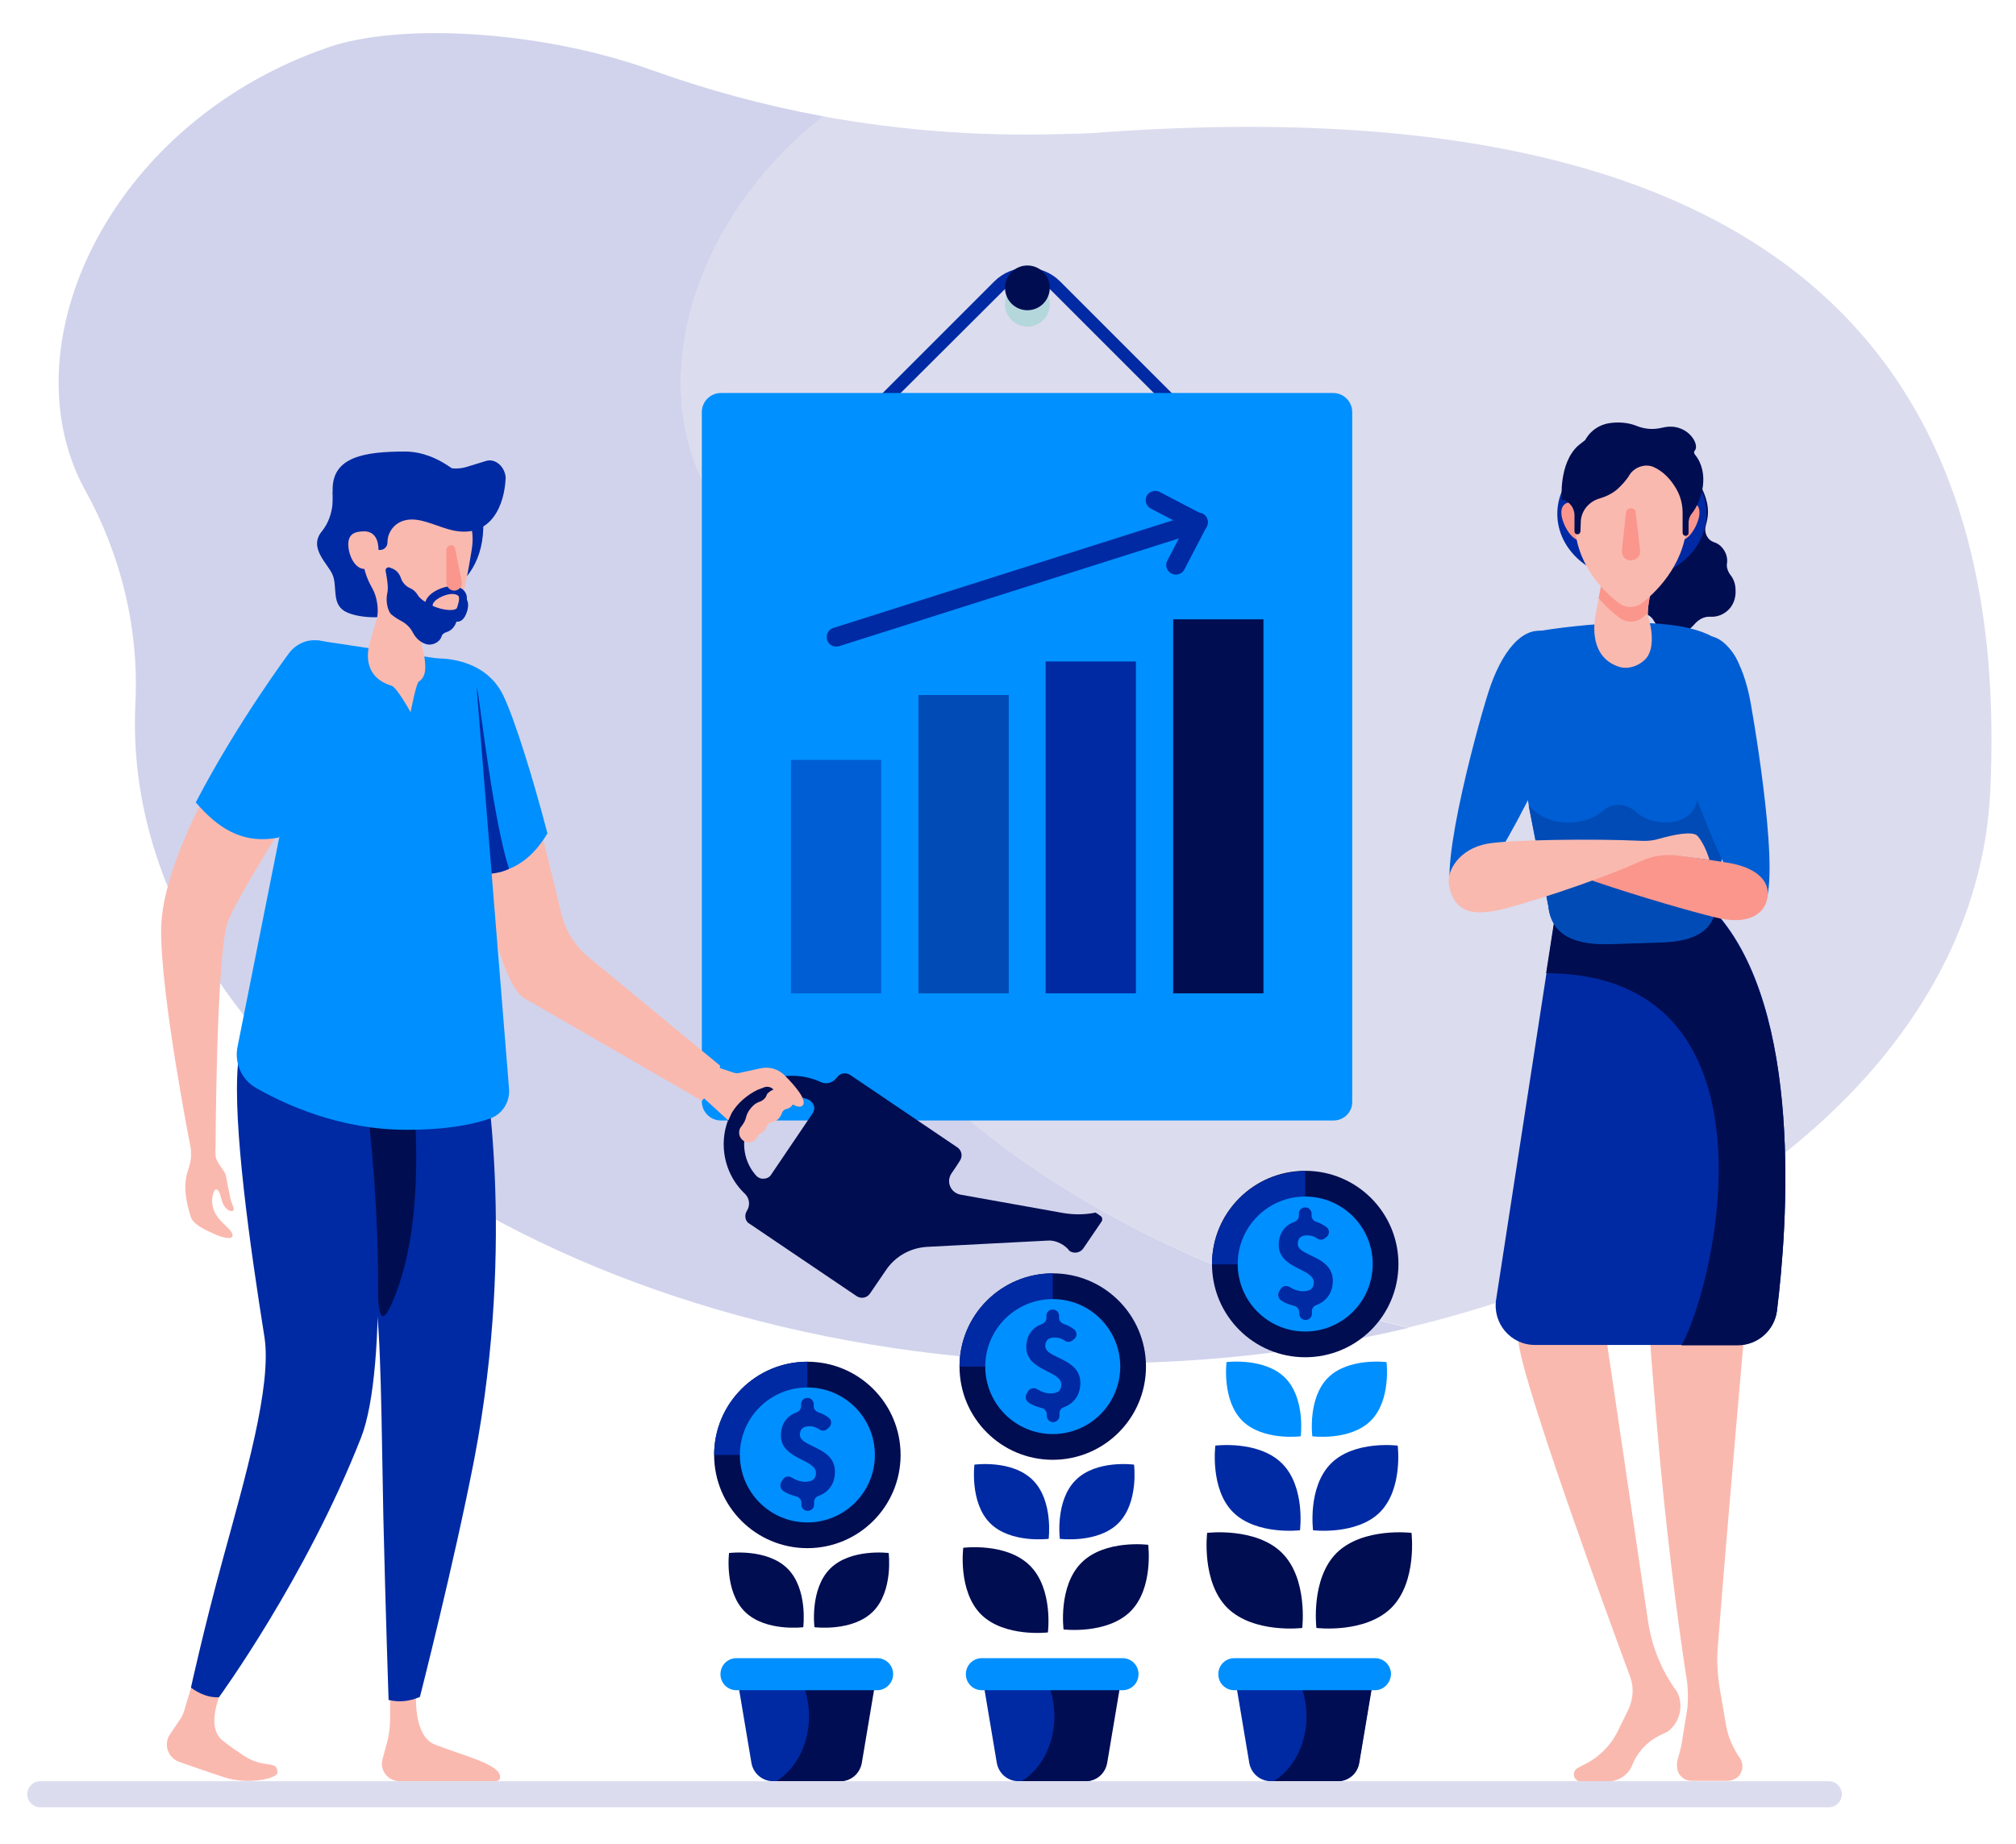 <?xml version="1.0" encoding="utf-8"?>
<!-- Generator: Adobe Illustrator 19.0.0, SVG Export Plug-In . SVG Version: 6.00 Build 0)  -->
<svg version="1.1" id="Layer_1" xmlns="http://www.w3.org/2000/svg" xmlns:xlink="http://www.w3.org/1999/xlink" x="0px" y="0px"
	 viewBox="0 0 540.6 494.5" style="enable-background:new 0 0 540.6 494.5;" xml:space="preserve">
<style type="text/css">
	.st0{fill:#D1D3EC;}
	.st1{fill:#DBDCEE;}
	.st2{fill:#B4D7DC;}
	.st3{fill:#002AA3;}
	.st4{fill:#0090FF;}
	.st5{fill:#000D51;}
	.st6{fill:#005ED4;}
	.st7{fill:#014BB6;}
	.st8{fill:#FAB9AF;}
	.st9{fill:#FA968C;}
	.st10{fill:#008FFF;}
	.st11{fill:#000D52;}
</style>
<g id="XMLID_16_">
	<g id="XMLID_1_">
		<path id="XMLID_3_" class="st0" d="M203.2,188.7c0.9-20-3.8-39.8-13.5-57.3c-1.5-2.7-2.8-5.6-3.8-8.6c-10.1-29.4,3.7-67,34.9-91.6
			c-15.8-2.9-31.3-7.1-46.6-12.6C145,8.2,107.4,6,88,12.7C33.6,31.4,5.7,84.2,19,122.8c1,3,2.3,5.9,3.8,8.6
			c9.7,17.5,14.5,37.3,13.5,57.3c-4.3,91,103.5,170,240.9,176.5c35.5,1.7,69.6-1.7,100.6-9.1C273.7,331.8,199.6,264.4,203.2,188.7z"
			/>
		<path id="XMLID_6_" class="st1" d="M533.7,212.2c4.3-91-30.5-192.5-240.9-176.5c-1.5,0.1-5.2,0.2-10.4,0.3
			c-20.8,0.5-41.4-1.1-61.7-4.8c-31.2,24.5-45,62.1-34.9,91.6c1,3,2.3,5.9,3.8,8.6c9.7,17.5,14.5,37.3,13.5,57.3
			c-3.6,75.7,70.5,143.1,174.6,167.3C466.6,334.7,530.5,279.6,533.7,212.2z"/>
	</g>
	<g id="XMLID_18_">
		<circle id="XMLID_317_" class="st2" cx="275.5" cy="81.6" r="6"/>
		<g id="XMLID_19_">
			<path id="XMLID_23_" class="st3" d="M275.5,157.3L230.1,112l36.5-36.5c4.9-4.9,12.8-4.9,17.7,0l36.5,36.5L275.5,157.3z
				 M234.9,112l40.5,40.5L316,112l-34.1-34.1c-3.5-3.5-9.3-3.5-12.8,0L234.9,112z"/>
		</g>
		<path id="XMLID_43_" class="st4" d="M357.6,300.5H193.3c-2.8,0-5.1-2.3-5.1-5.1V110.5c0-2.8,2.3-5.1,5.1-5.1h164.2
			c2.8,0,5.1,2.3,5.1,5.1v184.9C362.7,298.2,360.4,300.5,357.6,300.5z"/>
		<rect id="XMLID_245_" x="197.2" y="120.9" class="st4" width="156.5" height="164.2"/>
		<circle id="XMLID_309_" class="st5" cx="275.5" cy="77.2" r="6"/>
		<rect id="XMLID_308_" x="212.1" y="203.8" class="st6" width="24.2" height="62.6"/>
		<rect id="XMLID_307_" x="246.3" y="186.4" class="st7" width="24.2" height="80"/>
		<rect id="XMLID_306_" x="280.4" y="177.4" class="st3" width="24.2" height="89"/>
		<rect id="XMLID_42_" x="314.6" y="166.1" class="st5" width="24.2" height="100.3"/>
		<g id="XMLID_26_">
			<g id="XMLID_37_">
				<path id="XMLID_38_" class="st3" d="M315.3,154.1c-0.4,0-0.8-0.1-1.2-0.3c-1.3-0.7-1.7-2.2-1.1-3.4l4.8-9.2l-9.2-4.8
					c-1.3-0.7-1.7-2.2-1.1-3.4s2.2-1.7,3.4-1.1l11.5,6c0.6,0.3,1.1,0.9,1.3,1.5c0.2,0.6,0.1,1.3-0.2,2l-6,11.5
					C317.1,153.6,316.2,154.1,315.3,154.1z"/>
			</g>
			<g id="XMLID_39_">
				<path id="XMLID_40_" class="st3" d="M224.2,173.4c-1.1,0-2.1-0.7-2.4-1.8c-0.4-1.3,0.3-2.8,1.7-3.2l97.1-30.8
					c1.4-0.4,2.8,0.3,3.2,1.7c0.4,1.3-0.3,2.8-1.7,3.2L225,173.3C224.7,173.4,224.4,173.4,224.2,173.4z"/>
			</g>
		</g>
	</g>
	<g id="XMLID_53_">
		<path id="XMLID_268_" class="st5" d="M432.4,156.6c0.4,0.1,0.7,0.4,0.7,0.8c0.1,1.6,0.6,3.1,1.7,4.5c1.5,1.8,3.6,2.7,5.7,2.7
			c1.3,0,2.4,0.8,3,1.9c0.5,0.9,1.1,1.6,2.1,2.3c1.9,1.3,4.5,1.5,6.6,0.4c0.8-0.4,1.5-1,2.1-1.7c1.1-1.3,2.6-2.2,4.3-2.1
			c1.6,0.1,3.2-0.4,4.5-1.5c1.6-1.3,2.4-3.4,2.3-5.5c0-1.9-0.6-3.2-1.3-4.1c-0.7-0.9-1.2-2.1-1-3.2c0.2-1.4-0.2-2.9-1.2-4.1
			c-0.6-0.8-1.4-1.3-2.3-1.6c-1.8-0.6-2.7-2.6-2.2-4.4c0.2-0.8,0.4-1.5,0.5-2.3c1-7.1-5.9-13.9-5.9-13.9l0,0
			c-1.9,0.9-4.1,0.4-5.4-1.2l-2.6-3.2c-0.3-0.3-0.7-0.4-1.1-0.1c-0.3,0.3-0.4,0.7-0.1,1l1.6,2.2c1.8,2.3,1.7,5.5,0.1,8
			c-1,1.5-1.8,3.2-2.1,5c-0.3,1.8-0.3,3.5-0.1,5.1c0.3,2.4-1.2,5-3.5,5.6c-2.9,0.9-6,0.3-8.5-0.6c-2.1-0.8-3.9-2.1-5.4-3.8l-3.4-4.2
			c-0.3-0.3-0.7-0.4-1.1-0.1c-0.3,0.3-0.4,0.7-0.1,1.1l1.7,2.1c0.6,0.7,0.9,1.6,0.9,2.6C423.2,148.5,426.3,155.4,432.4,156.6z"/>
		<path id="XMLID_54_" class="st8" d="M441.9,434.6L431,360.7c0,0,36.7-69.4,33.6-83.9c-3.1-14.5-16.4-20.9-23.4-20.9
			c-7,0-14.6,7.4-16.1,13.2c0,0-20.3,75.8-17.8,91.7c2.2,13.5,23.5,71.8,29.8,88.8c0.4,1.2,0.7,2.4,0.7,3.7v0c0,1.8-0.4,3.6-1.2,5.3
			l-2.9,5.9c-1.9,3.8-5,6.8-8.8,8.7c-0.7,0.3-1.3,0.7-1.9,1c-1.7,1-1,3.6,1,3.6h7c2.9,0,5.6-1.7,6.7-4.4c1.3-3.4,3.9-6.2,7.2-7.9
			l2.3-1.1c3.3-2.5,4.4-7,2.5-10.7l0,0C445.5,448,442.9,441.5,441.9,434.6z"/>
		<path id="XMLID_57_" class="st8" d="M462.9,463l-1.7-9.9c-0.7-4.1-0.9-8.2-0.5-12.3c6.4-80.7,13.2-144.6,12.4-162.9
			c-0.2-5-1.2-9.9-3.1-14.5c-9.9-23.2-28.2-16.8-30.1,26.7c-1,24.5,2,66,5.2,101.1c2.5,27.1,5.8,50.4,7.2,59.2
			c0.4,2.5,0.4,5.1,0.2,7.6l0,0l-1.5,9.3c-0.2,1.4-0.9,3.8-1.2,4.9c-0.1,0.3-0.1,0.7-0.1,1v0.5c0,2.1,1.7,3.9,3.9,3.9h0.9h8.6h0.1
			c1.5,0,3-0.8,3.6-2.1c0.6-1.2,0.6-2.6-0.1-3.8C464.9,469.1,463.5,466.2,462.9,463z"/>
		<path id="XMLID_58_" class="st3" d="M476.5,351.5c-0.7,5.3-5.1,9.2-10.5,9.2h-54.4c-6.5,0-11.4-5.8-10.4-12.2l15.7-101.8
			c0,0,35.8-10.1,43.1-2.1C483.7,270.9,479.3,328.9,476.5,351.5z"/>
		<path id="XMLID_59_" class="st5" d="M459.9,244.7c-7.3-8-43.1,2.1-43.1,2.1l-2.2,14.2c64.1,0.2,46,82.3,36.3,99.8H466
			c5.3,0,9.8-4,10.5-9.2C479.3,328.9,483.7,270.9,459.9,244.7z"/>
		<ellipse id="XMLID_257_" class="st3" cx="437.6" cy="137.8" rx="20" ry="17.5"/>
		<path id="XMLID_60_" class="st6" d="M444.7,252.7l-12.6,0.4c-8.5,0.3-16-1.6-16.9-10.1l-12.1-62.4c-0.2-4.5,3.4-8.9,7.4-11
			c0,0,35.1-6.5,48.8,1.2l1.1,0.4c3.7,2.1,6.5,6.3,6.5,10.5l-6.5,60.6C459.6,250.5,453,252.4,444.7,252.7z"/>
		<path id="XMLID_61_" class="st7" d="M464.6,175.1c-0.5,0.9-1,1.7-1.6,2.5c-4.3,6.1-6.8,13.4-7,21c-0.1,6.6,0.5,13.5-1.5,17.8
			c-2.4,5.3-11.3,5.3-15.6,1.5c0,0-0.1-0.1-0.1-0.1c-2.5-2.3-6.3-2.7-8.9-0.4c-2.3,2-5.4,3.2-9.3,3.2c-4.8,0-8.3-1.9-10.7-4.6
			l5.3,27.1c0.9,8.5,8.3,10.4,16.9,10.1l12.6-0.4c8.3-0.2,14.9-2.1,15.6-10.4l6.5-60.6C466.9,179.4,466,177.1,464.6,175.1z"/>
		<path id="XMLID_254_" class="st6" d="M420.9,189.4c-3.5,11-23.9,53.7-30.3,51.7c-6.4-2,5-44.4,8.5-55.4c3.5-11,9.3-18.2,15.7-16.2
			C421.2,171.5,424.4,178.4,420.9,189.4z"/>
		<path id="XMLID_253_" class="st6" d="M447.4,189.5c2,11.4,17.6,55.5,24.3,54.3c6.6-1.1-0.2-43.7-2.2-55
			c-2-11.4-6.7-19.3-13.3-18.2C449.5,171.8,445.4,178.2,447.4,189.5z"/>
		<path id="XMLID_252_" class="st9" d="M464.5,231.6c-7.4-1.4-54.4-8.1-55.2-4c-0.8,4.1,44.9,17.3,52.3,18.8
			c7.4,1.4,11.5-1.3,12.3-5.4C474.8,237,471.9,233.1,464.5,231.6z"/>
		<path id="XMLID_62_" class="st8" d="M445,150h-16.5c0.9,2.3,1.2,4.8,0.8,7.3l-1.6,8.5c-1,7.8,2.2,11.8,6.7,13.1
			c2.2,0.6,4.8-0.2,6.6-1.9c2.2-2,2.2-5.9,1.6-9.1l-0.6-2.3C441.1,162.4,445,150,445,150z"/>
		<path id="XMLID_63_" class="st9" d="M445,150h-16.5c0.9,2.3,1.2,4.8,0.8,7.3l-0.6,3.1c1.9,2.3,4,4.1,5.6,5.3
			c1.9,1.4,4.4,1.4,6.3-0.2c0.4-0.3,0.8-0.7,1.3-1.1C441.8,160.2,445,150,445,150z"/>
		<path id="XMLID_249_" class="st9" d="M425.7,138.9c0.2,2.6,0.3,5.8-2,6c-2.3,0.1-4.8-4.4-5-7c-0.2-2.6,1.3-3.3,3.5-3.4
			C424.6,134.2,425.6,136.3,425.7,138.9z"/>
		<path id="XMLID_248_" class="st9" d="M448.7,138.9c-0.2,2.6-0.3,5.8,2,6c2.3,0.1,4.8-4.4,5-7c0.2-2.6-1.3-3.3-3.5-3.4
			C449.9,134.2,448.9,136.3,448.7,138.9z"/>
		<path id="XMLID_64_" class="st8" d="M452.4,138.9c0,11.4-7.5,19.2-11.9,22.7c-1.9,1.5-4.3,1.6-6.3,0.2c-4.4-3.3-12-10.7-12-22.7
			c0-13.3,7.3-18.8,15.2-18.8C445.4,120.3,452.4,125.5,452.4,138.9z"/>
		<path id="XMLID_246_" class="st9" d="M439.8,147.6c0.2,1.5-1.1,2.8-2.7,2.7l0,0c-1.3-0.1-2.2-1.2-2.2-2.5l1.1-10.2
			c0-0.4,0.2-0.7,0.5-1c0.3-0.2,0.7-0.4,1.1-0.3c0.5,0.1,1,0.5,1,1L439.8,147.6z"/>
		<path id="XMLID_65_" class="st5" d="M454.5,120.8C454.5,120.8,454.5,120.8,454.5,120.8c1.4-1.8-2.3-7.7-8.7-6.1c0,0,0,0-0.1,0
			c-2.3,0.6-4.7,0.4-6.9-0.5c-1.5-0.6-3.7-1.1-6.6-0.8c-5.2,0.5-7.1,4.6-7.1,4.6c-0.6,0.5-1.3,1-1.9,1.5c-5.3,4.8-4.4,14.5-4.4,14.5
			l0,0c2,0.4,3.4,2.1,3.4,4.2v4.3c0,0.4,0.3,0.8,0.8,0.8c0.4,0,0.7-0.3,0.8-0.7l0.1-2.7c0.1-2.9,2.2-5.4,5-6.2
			c1.7-0.5,3.4-1.3,4.8-2.5c1.3-1.2,2.5-2.5,3.3-3.9c1.3-2,4.1-3,6.3-2.1c2.8,1.2,4.8,3.5,6.2,5.9c1.1,1.9,1.7,4.1,1.7,6.4v5.4
			c0,0.4,0.3,0.8,0.8,0.8c0.4,0,0.8-0.3,0.8-0.8v-2.7c0-0.9,0.3-1.8,0.9-2.5c2.8-3.6,4.8-10.9,0.8-15.8
			C454.2,121.5,454.2,121.1,454.5,120.8z"/>
		<path id="XMLID_68_" class="st8" d="M458.4,230.6c0,0-1.2-4.2-3.2-6.4c-1.3-1.5-6.9-0.2-10.1,0.7c-1.6,0.5-3.3,0.7-5,0.6
			c-12.3-0.6-35.9-0.3-41.4,0.8c-7.4,1.4-11,7.3-10.1,11.3c1.4,6.5,5.3,8,12.7,6.6c5.3-1,27-7.9,38.8-13.3c3.1-1.4,6.5-1.9,9.9-1.4
			L458.4,230.6z"/>
	</g>
	<g id="XMLID_69_">
		<g id="XMLID_70_">
			<circle id="XMLID_240_" class="st5" cx="350" cy="339" r="25"/>
			<path id="XMLID_71_" class="st3" d="M350,314.1c-13.8,0-25,11.2-25,25h25V314.1z"/>
			<circle id="XMLID_238_" class="st10" cx="350" cy="339" r="18.1"/>
			<g id="XMLID_72_">
				<path id="XMLID_73_" class="st3" d="M355.5,331.9c-0.6,0.6-1.5,0.8-2.2,0.3c-0.9-0.6-1.7-0.9-2.7-0.9c-1.7,0-2.6,0.7-2.6,2.3
					c0,3.4,9.4,3.1,9.4,9.9c0,3-1.5,5.4-4.4,6.5c-0.7,0.2-1.2,0.9-1.2,1.6v0.7c0,1-0.8,1.7-1.7,1.7l0,0c-1,0-1.7-0.8-1.7-1.7v-0.4
					c0-0.8-0.6-1.5-1.4-1.7c-1.2-0.3-2.4-0.7-3.4-1.4c-0.8-0.5-1.1-1.6-0.6-2.4l0.4-0.7c0.5-0.8,1.5-1,2.3-0.6
					c1.3,0.8,2.5,1.2,3.7,1.2c2,0,2.9-0.8,2.9-2.4c0-3.7-9.4-3.6-9.4-10c0-3.1,1.6-5.3,4.2-6.2c0.7-0.3,1.2-0.9,1.2-1.6v-0.6
					c0-1,0.8-1.7,1.7-1.7l0,0c1,0,1.7,0.8,1.7,1.7v0.5c0,0.8,0.5,1.4,1.3,1.7c1,0.3,1.9,0.8,2.7,1.4c0.8,0.6,0.9,1.7,0.2,2.5
					L355.5,331.9z"/>
			</g>
		</g>
		<path id="XMLID_233_" class="st10" d="M344.6,369.5c5.5,5.5,4.2,15.7,4.2,15.7s-10.2,1.3-15.7-4.2c-5.5-5.5-4.2-15.7-4.2-15.7
			S339.1,364,344.6,369.5z"/>
		<path id="XMLID_232_" class="st10" d="M356.1,369.5c-5.5,5.5-4.2,15.7-4.2,15.7s10.2,1.3,15.7-4.2c5.5-5.5,4.2-15.7,4.2-15.7
			S361.6,364,356.1,369.5z"/>
		<path id="XMLID_231_" class="st3" d="M343.8,392.5c6.3,6.3,4.8,17.9,4.8,17.9s-11.6,1.4-17.9-4.8s-4.8-17.9-4.8-17.9
			S337.5,386.2,343.8,392.5z"/>
		<path id="XMLID_230_" class="st3" d="M356.9,392.5c-6.3,6.3-4.8,17.9-4.8,17.9s11.6,1.4,17.9-4.8c6.3-6.3,4.8-17.9,4.8-17.9
			S363.2,386.2,356.9,392.5z"/>
		<path id="XMLID_229_" class="st5" d="M343.8,416.5c7,7,5.4,20.1,5.4,20.1s-13,1.6-20.1-5.4c-7-7-5.4-20.1-5.4-20.1
			S336.8,409.5,343.8,416.5z"/>
		<path id="XMLID_228_" class="st5" d="M358.4,416.5c-7,7-5.4,20.1-5.4,20.1s13,1.6,20.1-5.4c7-7,5.4-20.1,5.4-20.1
			S365.5,409.5,358.4,416.5z"/>
		<path id="XMLID_75_" class="st3" d="M358.8,477.7h-18c-2.9,0-5.3-2.1-5.8-4.9l-4.7-28h38.8l-4.7,28
			C364.1,475.6,361.6,477.7,358.8,477.7z"/>
		<path id="XMLID_76_" class="st11" d="M344,444.8c9.2,8.5,8.4,25.9-2.4,32.9h17.1c2.9,0,5.3-2.1,5.8-4.9l4.7-28H344z"/>
		<path id="XMLID_225_" class="st10" d="M368.7,453.3h-37.7c-2.4,0-4.3-1.9-4.3-4.3l0,0c0-2.4,1.9-4.3,4.3-4.3h37.7
			c2.4,0,4.3,1.9,4.3,4.3l0,0C372.9,451.4,371,453.3,368.7,453.3z"/>
		<g id="XMLID_77_">
			<circle id="XMLID_224_" class="st5" cx="282.3" cy="366.5" r="25"/>
			<path id="XMLID_78_" class="st3" d="M282.3,341.5c-13.8,0-25,11.2-25,25h25V341.5z"/>
			<circle id="XMLID_222_" class="st10" cx="282.3" cy="366.5" r="18.1"/>
			<g id="XMLID_79_">
				<path id="XMLID_80_" class="st3" d="M287.8,359.3c-0.6,0.6-1.5,0.8-2.2,0.3c-0.9-0.6-1.7-0.9-2.7-0.9c-1.7,0-2.6,0.7-2.6,2.3
					c0,3.4,9.4,3.1,9.4,9.9c0,3-1.5,5.4-4.4,6.5c-0.7,0.2-1.2,0.9-1.2,1.6v0.7c0,1-0.8,1.7-1.7,1.7l0,0c-1,0-1.7-0.8-1.7-1.7v-0.4
					c0-0.8-0.6-1.5-1.4-1.7c-1.2-0.3-2.4-0.7-3.4-1.4c-0.8-0.5-1.1-1.6-0.6-2.4l0.4-0.7c0.5-0.8,1.5-1,2.3-0.6
					c1.3,0.8,2.5,1.2,3.7,1.2c2,0,2.9-0.8,2.9-2.4c0-3.7-9.4-3.6-9.4-10c0-3.1,1.6-5.3,4.2-6.2c0.7-0.3,1.2-0.9,1.2-1.6v-0.6
					c0-1,0.8-1.7,1.7-1.7l0,0c1,0,1.7,0.8,1.7,1.7v0.5c0,0.8,0.5,1.4,1.3,1.7c1,0.3,1.9,0.8,2.7,1.4c0.8,0.6,0.9,1.7,0.2,2.5
					L287.8,359.3z"/>
			</g>
		</g>
		<path id="XMLID_217_" class="st3" d="M277,397c5.5,5.5,4.2,15.7,4.2,15.7s-10.2,1.3-15.7-4.2c-5.5-5.5-4.2-15.7-4.2-15.7
			S271.5,391.4,277,397z"/>
		<path id="XMLID_216_" class="st3" d="M288.4,397c-5.5,5.5-4.2,15.7-4.2,15.7s10.2,1.3,15.7-4.2c5.5-5.5,4.2-15.7,4.2-15.7
			S293.9,391.4,288.4,397z"/>
		<path id="XMLID_215_" class="st5" d="M276.2,419.9c6.3,6.3,4.8,17.9,4.8,17.9s-11.6,1.4-17.9-4.8c-6.3-6.3-4.8-17.9-4.8-17.9
			S269.9,413.6,276.2,419.9z"/>
		<path id="XMLID_214_" class="st5" d="M290,419.1c-6.3,6.3-4.8,17.9-4.8,17.9s11.6,1.4,17.9-4.8s4.8-17.9,4.8-17.9
			S296.3,412.8,290,419.1z"/>
		<path id="XMLID_82_" class="st3" d="M291.1,477.7h-18c-2.9,0-5.3-2.1-5.8-4.9l-4.7-28h38.8l-4.7,28
			C296.4,475.6,294,477.7,291.1,477.7z"/>
		<path id="XMLID_83_" class="st11" d="M276.4,444.8c9.2,8.5,8.4,25.9-2.4,32.9h17.1c2.9,0,5.3-2.1,5.8-4.9l4.7-28H276.4z"/>
		<path id="XMLID_211_" class="st10" d="M301,453.3h-37.7c-2.4,0-4.3-1.9-4.3-4.3l0,0c0-2.4,1.9-4.3,4.3-4.3H301
			c2.4,0,4.3,1.9,4.3,4.3l0,0C305.3,451.4,303.4,453.3,301,453.3z"/>
		<g id="XMLID_84_">
			<circle id="XMLID_210_" class="st5" cx="216.5" cy="390.2" r="25"/>
			<path id="XMLID_85_" class="st3" d="M216.5,365.2c-13.8,0-25,11.2-25,25h25V365.2z"/>
			<circle id="XMLID_208_" class="st10" cx="216.5" cy="390.2" r="18.1"/>
			<g id="XMLID_86_">
				<path id="XMLID_87_" class="st3" d="M222,383.1c-0.6,0.6-1.5,0.8-2.2,0.3c-0.9-0.6-1.7-0.9-2.7-0.9c-1.7,0-2.6,0.7-2.6,2.3
					c0,3.4,9.4,3.1,9.4,9.9c0,3-1.5,5.4-4.4,6.5c-0.7,0.2-1.2,0.9-1.2,1.6v0.7c0,1-0.8,1.7-1.7,1.7l0,0c-1,0-1.7-0.8-1.7-1.7V403
					c0-0.8-0.6-1.5-1.4-1.7c-1.2-0.3-2.4-0.7-3.4-1.4c-0.8-0.5-1.1-1.6-0.6-2.4l0.4-0.7c0.5-0.8,1.5-1,2.3-0.6
					c1.3,0.8,2.5,1.2,3.7,1.2c2,0,2.9-0.8,2.9-2.4c0-3.7-9.4-3.6-9.4-10c0-3.1,1.6-5.3,4.2-6.2c0.7-0.3,1.2-0.9,1.2-1.6v-0.6
					c0-1,0.8-1.7,1.7-1.7l0,0c1,0,1.7,0.8,1.7,1.7v0.5c0,0.8,0.5,1.4,1.3,1.7c1,0.3,1.9,0.8,2.7,1.4c0.8,0.6,0.9,1.7,0.2,2.5
					L222,383.1z"/>
			</g>
		</g>
		<path id="XMLID_203_" class="st5" d="M211.2,420.7c5.5,5.5,4.2,15.7,4.2,15.7s-10.2,1.3-15.7-4.2c-5.5-5.5-4.2-15.7-4.2-15.7
			S205.7,415.2,211.2,420.7z"/>
		<path id="XMLID_202_" class="st5" d="M222.6,420.7c-5.5,5.5-4.2,15.7-4.2,15.7s10.2,1.3,15.7-4.2c5.5-5.5,4.2-15.7,4.2-15.7
			S228.1,415.2,222.6,420.7z"/>
		<path id="XMLID_89_" class="st3" d="M225.3,477.7h-18c-2.9,0-5.3-2.1-5.8-4.9l-4.7-28h38.8l-4.7,28
			C230.6,475.6,228.2,477.7,225.3,477.7z"/>
		<path id="XMLID_90_" class="st11" d="M210.6,444.8c9.2,8.5,8.4,25.9-2.4,32.9h17.1c2.9,0,5.3-2.1,5.8-4.9l4.7-28H210.6z"/>
		<path id="XMLID_199_" class="st10" d="M235.2,453.3h-37.7c-2.4,0-4.3-1.9-4.3-4.3l0,0c0-2.4,1.9-4.3,4.3-4.3h37.7
			c2.4,0,4.3,1.9,4.3,4.3l0,0C239.5,451.4,237.5,453.3,235.2,453.3z"/>
	</g>
	<g id="XMLID_91_">
		<path id="XMLID_193_" class="st5" d="M295.4,327.6c0.3-0.5,0.2-1.2-0.3-1.5l-1.3-0.9c-2.9,0.6-5.9,0.6-8.8,0.1l-27.4-4.9
			c-2.7-0.5-4-3.5-2.4-5.8c0.8-1.1,1.5-2.2,2.2-3.3c0.8-1.2,0.5-2.8-0.7-3.6l-28.7-19.4c-1.2-0.8-2.8-0.5-3.6,0.7l0,0
			c-1,1.4-2.8,1.9-4.3,1.2c-8-3.7-17.8-1.2-22.9,6.4c-5.1,7.6-3.8,17.6,2.6,23.6c1.2,1.2,1.4,3.1,0.5,4.5l0,0
			c-0.4,0.6-0.5,1.3-0.4,1.9c0.1,0.7,0.5,1.3,1.1,1.6l28.7,19.4c1.2,0.8,2.8,0.5,3.6-0.7l4.3-6.3c2.5-3.7,6.5-5.9,10.9-6.2l32.7-1.7
			c2-0.1,4.5,1.2,5.6,2.8c1.2,0.8,2.9,0.5,3.7-0.7L295.4,327.6z M201.7,299.7c3.3-4.9,9.5-6.8,14.9-4.9c0.7,0.3,1.3,0.9,1.6,1.6
			s0.1,1.6-0.3,2.2c-3.5,5.2-7.6,11.2-11.1,16.4c-0.4,0.7-1.2,1.1-2,1.1c-0.8,0.1-1.6-0.3-2.1-0.9
			C199,311.1,198.4,304.6,201.7,299.7z"/>
		<path id="XMLID_92_" class="st8" d="M196.8,287.7c0.4,0.1,0.8,0.2,1.2,0.1l6-1.3c2.3-0.5,4.7,0.2,6.4,1.9c2.7,2.7,6.2,6.7,4.8,8.1
			c-1.4,1.4-5.8-2.4-7.9-4.4c-0.7-0.7-1.8-0.8-2.6-0.4l-1.6,0.6c-2.8,1.4-5.3,3.5-6.9,6.2l-0.9,2l-8.1-7.4c-0.8-0.8-1-2-0.4-3
			l2.2-3.2c0.6-0.9,1.7-1.2,2.7-0.9L196.8,287.7z"/>
		<path id="XMLID_93_" class="st8" d="M208.7,292c-0.5,0-1.5,0-2.7,1.1c-0.3,0.2-0.4,0.5-0.5,0.8c-0.3,0.7-0.9,1.2-1.6,1.5
			c-0.6,0.2-1.3,0.5-1.8,1c-0.8,0.7-1.7,1.9-2,3.1c-0.2,1-0.7,1.8-1.3,2.6c-0.4,0.4-0.6,1-0.6,1.7c0,1.4,1.2,2.6,2.6,2.6
			c1,0,1.9-0.6,2.3-1.5c0.2-0.5,0.6-0.8,1-1c0.1,0,0.1-0.1,0.2-0.1c0.7-0.4,1.1-1,1.2-1.5c0.2-0.7,0.7-1.2,1.4-1.3
			c0.6-0.1,1.4-0.4,2-1.1c0.4-0.5,0.6-0.9,0.7-1.2c0.2-0.7,0.7-1.2,1.4-1.3c0.6-0.2,1.3-0.5,1.6-1.3
			C213.3,294.2,210.4,292,208.7,292z"/>
		<path id="XMLID_96_" class="st8" d="M119.7,191.5c-1.3-3.2-3.8-12.7-2.6-14.9c0,0,11.5,1.4,16.4,10.1c5.3,9.7,13.5,43.4,17,58.2
			c1.1,4.6,3.6,8.7,7.2,11.7l35.4,29.2c-0.3,3.6-2,6.7-4.9,9.4L141.1,268C130.9,263.7,123.7,201.6,119.7,191.5z"/>
		<path id="XMLID_97_" class="st10" d="M129.4,234.4c6.5-0.1,12.6-2.8,17.4-10.9c-3.9-14.9-8.8-30.7-11.9-37.1
			c-5.2-10.6-18-9.8-18-9.8c-1.3,2.3,2.4,11.4,3.7,14.8C122.5,196.7,125.5,216.1,129.4,234.4z"/>
		<path id="XMLID_98_" class="st3" d="M129.4,234.4c4.5,0.1,7.1-1.4,7.1-1.4c-4-12.1-7.6-42.6-8.3-46.9c-2.1-11.6-11.4-8-11.4-8
			c-1.3,2.3,2.4,9.9,3.8,13.3C122.5,196.7,125.5,216.1,129.4,234.4z"/>
		<path id="XMLID_187_" class="st8" d="M132.1,284.8l-5.1-99.8c-0.6-4.2-3.9-7.5-8.1-8.1l-33.7-4.6L63.9,283.3L132.1,284.8z"/>
		<path id="XMLID_99_" class="st8" d="M104.6,448.8l0,12c0,2.4-0.3,4.9-1,7.2l-1,3.7c-0.9,3,1.4,6,4.6,6c8.2,0,22.1,0,25.7,0
			c0.6,0,1.2-0.4,1.2-1c0.3-3.5-9.8-5.8-17.4-8.8c-5.8-2.2-5.5-12.7-4.8-18.7c0.3-2.3-1.6-4.3-4-4.1l0,0
			C106.1,445.3,104.6,446.9,104.6,448.8z"/>
		<path id="XMLID_185_" class="st8" d="M53.4,445.4l-4.1,13.7c-0.2,0.6-0.5,1.2-0.8,1.7l-2.9,4.3c-1.9,2.8-0.5,6.5,2.7,7.5
			c0,0,5.9,2.1,12,4.1c6.2,2,14.1,0.3,14.1-1.3c0-3.6-3.4-0.8-9.1-4.6c-1.9-1.3-3.9-2.6-5.6-4c-4.9-3.9-0.6-13.6,2.4-19.1
			c1.1-2-0.1-4.4-2.3-4.9l-1.4-0.3C56.1,442.2,54,443.4,53.4,445.4z"/>
		<path id="XMLID_100_" class="st3" d="M90.7,285.1l38.9-0.8c0,0,9,47.4-2.4,106.9c-5.4,27.9-14.6,63.9-14.6,63.9
			c-2.8,1.2-5.6,1.5-8.4,0.8c0,0-0.8-23.5-1.4-48.9c-0.5-24.3-0.6-50.3-2.2-58.8C97.4,330.9,90.7,285.1,90.7,285.1z"/>
		<path id="XMLID_101_" class="st5" d="M105.9,347.6c10.6-26.8,3.2-67.8,3.2-67.8L90.9,277c0,0,6.7,45.7,9.8,63.1
			C101.7,345.7,100.6,361,105.9,347.6z"/>
		<path id="XMLID_102_" class="st3" d="M96.8,286.4c4.7,25.1,7.4,80.4,0,99.2c-14.8,37.7-38.1,69.6-38.1,69.6
			c-2.7,0.1-5.2-0.9-7.5-2.6c0,0,3.5-16,8.6-34.6c5.8-21.3,13.2-46.4,11.1-59.5c-3.9-24.5-8.5-57.1-7.1-73
			C65.3,269.8,94.4,273.2,96.8,286.4z"/>
		<path id="XMLID_181_" class="st10" d="M109,303c11.4,0,18.4-1.6,22.6-3.1c3.2-1.2,5.2-4.5,4.9-7.9l-8.9-110.2
			c-0.4-2.4-3.3-4.2-5.6-4.5l-36.6-5.5L63.7,280.7c-0.9,4.4,1.1,8.9,5,11.1C76.6,296.3,91.2,303,109,303z"/>
		<path id="XMLID_103_" class="st8" d="M61.8,321.5c-0.6-2.7-1-5.4-1.3-6.5c-0.1-0.4-0.9-1.5-1.1-1.8c-0.6-0.9-1.6-2.3-1.6-3.3
			l-0.1-4.6c0-2.2-1.1-3.9-3.3-3.9l0,0c-2.4,0-3.5,2-3.2,4.4v3.2c0.2,1.9-0.4,3.7-1,5.6c-1.1,3.7-0.2,8.1,0.9,11.6
			c0.7,2.2,3.5,3.5,7.2,5.1c1.9,0.8,5,1.4,3.8-0.8c-1-1.9-6.6-4.6-4.9-10.5c0.1-0.3,0.3-1,0.7-1c1.1,0,1.3,2.4,1.8,3.6
			c0.7,1.7,1.9,2.3,2.6,2.2C63.2,324.5,62.3,323.4,61.8,321.5z"/>
		<path id="XMLID_104_" class="st8" d="M78.7,175.1c0,0-35.5,47.8-35.5,74.5c0,18.3,8,58.6,8,58.6s1.7,0.5,3.4,0.5
			c1.7,0,3.2-0.8,3.2-0.8s0.2-51.3,3.2-60.4c3-9.1,32.7-52.3,33.3-61.9C94.8,176.2,87.5,167.5,78.7,175.1z"/>
		<path id="XMLID_105_" class="st10" d="M74.8,224.6c9.4-15.6,20.4-34.3,20.8-40c0.6-10.3-11.5-17.3-17.9-9.7
			c0,0-14.1,18.9-25.2,40.3C58.2,221.8,64.8,226.6,74.8,224.6z"/>
		<g id="XMLID_106_">
			<path id="XMLID_107_" class="st3" d="M89.2,131.9c0,0,0.8,6.1-2.9,10.6c-3.7,4.5,1.7,8.7,2.9,11.7c1.3,3.1-0.3,7.6,3.2,9.7
				c3.5,2.1,13.5,2.6,15.1-1C109.2,159.3,100.5,129.8,89.2,131.9z"/>
			<path id="XMLID_108_" class="st3" d="M129.6,140c0.5,20.1-18.2,24-29.1,24c-10.9,0-11.3-24.1-11.3-32.8s8.6-10.1,19.4-10.1
				c8.6,0,16.7,6.6,20,13C129.6,135.9,129.5,138.2,129.6,140z"/>
			<path id="XMLID_109_" class="st8" d="M109.2,128.9c-9.1,0-11.9,6.6-12,18.6c-0.1,4.5,1.1,7.6,2.7,10.4c1.2,2.1,1.8,5.9,1.1,8.2
				l-2,6.8c-1.4,6.3,1.6,9.7,6,11c1.4,0.4,5.1,7.1,5.1,7.1s1.5-7.8,2.2-8.2c2.3-1.5,1.8-4.6,1.4-7.3l-0.5-1.9
				c-0.7-2.6,0.8-5.4,3.4-6c7-1.5,8-8.8,9.9-20.2C128.4,135.6,118.3,128.9,109.2,128.9z"/>
			<path id="XMLID_110_" class="st3" d="M130.4,123.6l-5.2,1.6c-1.9,0.6-4,0.6-5.9,0l-10.4-3c-6.3,0-16.7,3.6-15.4,12.7l1.2,6.4
				c0.5,2.6,2.6,4.5,5.2,4.7c0,0,0,0,0,0c0.2,0.9,1,1.5,2,1.5c1.1,0,2-0.9,2-2l0,0c0-2.9,2-5.4,4.9-6c3.5-0.8,7.5,1.3,11.3,2.4
				c10.5,3.1,14.7-4.9,15.4-12.4c0-0.5,0.1-1,0.1-1.4C135.4,125.2,132.9,122.9,130.4,123.6z"/>
			<path id="XMLID_111_" class="st8" d="M101.5,147.6c0,2.8-1,5-3.7,5c-2.7,0-4.4-3.8-4.4-6.6c0-2.8,1.7-3.5,4.4-3.5
				C100.5,142.6,101.5,144.8,101.5,147.6z"/>
			<g id="XMLID_112_">
				<path id="XMLID_113_" class="st3" d="M121.1,167.1C121.1,167.1,121.1,167.1,121.1,167.1c-2.5,0-7.2-1.5-7.2-4.7
					c0-3.2,4.7-5.2,7.3-5.2c1.9,0,2.8,0.7,3.3,1.3c0.7,0.8,0.9,2,0.5,3.4C124,166.2,122.4,167.1,121.1,167.1z M121.2,159.3
					c-1.9,0-5.2,1.6-5.2,3.1c0,1.4,3.1,2.6,5.1,2.6c0,0,0,0,0,0c0.4,0,1.3-0.9,1.9-3.6l0,0c0.1-0.5,0.2-1.2-0.1-1.6
					C122.6,159.5,122,159.3,121.2,159.3z"/>
			</g>
			<path id="XMLID_162_" class="st9" d="M123.8,155.9c0.3,1.3-0.7,2.5-2,2.5l0,0c-1.1,0-2-0.9-2.1-2l0-8.9c0-0.3,0.1-0.6,0.4-0.9
				c0.2-0.2,0.6-0.4,0.9-0.4c0.5,0,0.9,0.3,1,0.8L123.8,155.9z"/>
		</g>
		<path id="XMLID_116_" class="st3" d="M125.1,160.7c-0.2-0.3-0.3-0.6-0.3-0.9c0-0.2-0.1-0.4-0.2-0.6c-0.1-0.2-0.3-0.2-0.5-0.2
			c-0.2,0-0.5,0.1-0.5,0.3c0.2,1.8,0.1,4.2-2.6,4.3c-3.7,0.1-8-2.4-8.9-3.9c-0.5-0.8-1.1-1.5-2-1.9c-1.2-0.5-2.2-1.5-2.6-2.8l0,0
			c-0.4-1.2-1.3-2.2-2.5-2.6l-0.5-0.2c-0.6-0.2-1.2,0.3-1.1,0.9c0.3,1.6,0.8,4.3,0.5,5.7c-0.5,2.1-0.1,4.3,0.7,5.6
			c0.4,0.6,1.8,1.5,3.1,2.2c1.3,0.7,2.4,1.8,3.1,3.2c0.6,1.1,1.6,2.3,3.3,2.9c1.7,0.6,3.8-0.4,4.3-2c0.2-0.7,0.8-1,1.4-1.2
			c1.3-0.4,2.2-1.5,2.6-2.8l0,0c0,0,1.8,0.5,2.8-2.6C125.7,162.6,125.6,161.4,125.1,160.7z"/>
	</g>
	<path id="XMLID_51_" class="st1" d="M490.4,484.7H10.8c-1.9,0-3.5-1.6-3.5-3.5l0,0c0-1.9,1.6-3.5,3.5-3.5h479.6
		c1.9,0,3.5,1.6,3.5,3.5l0,0C493.9,483.1,492.3,484.7,490.4,484.7z"/>
</g>
</svg>
